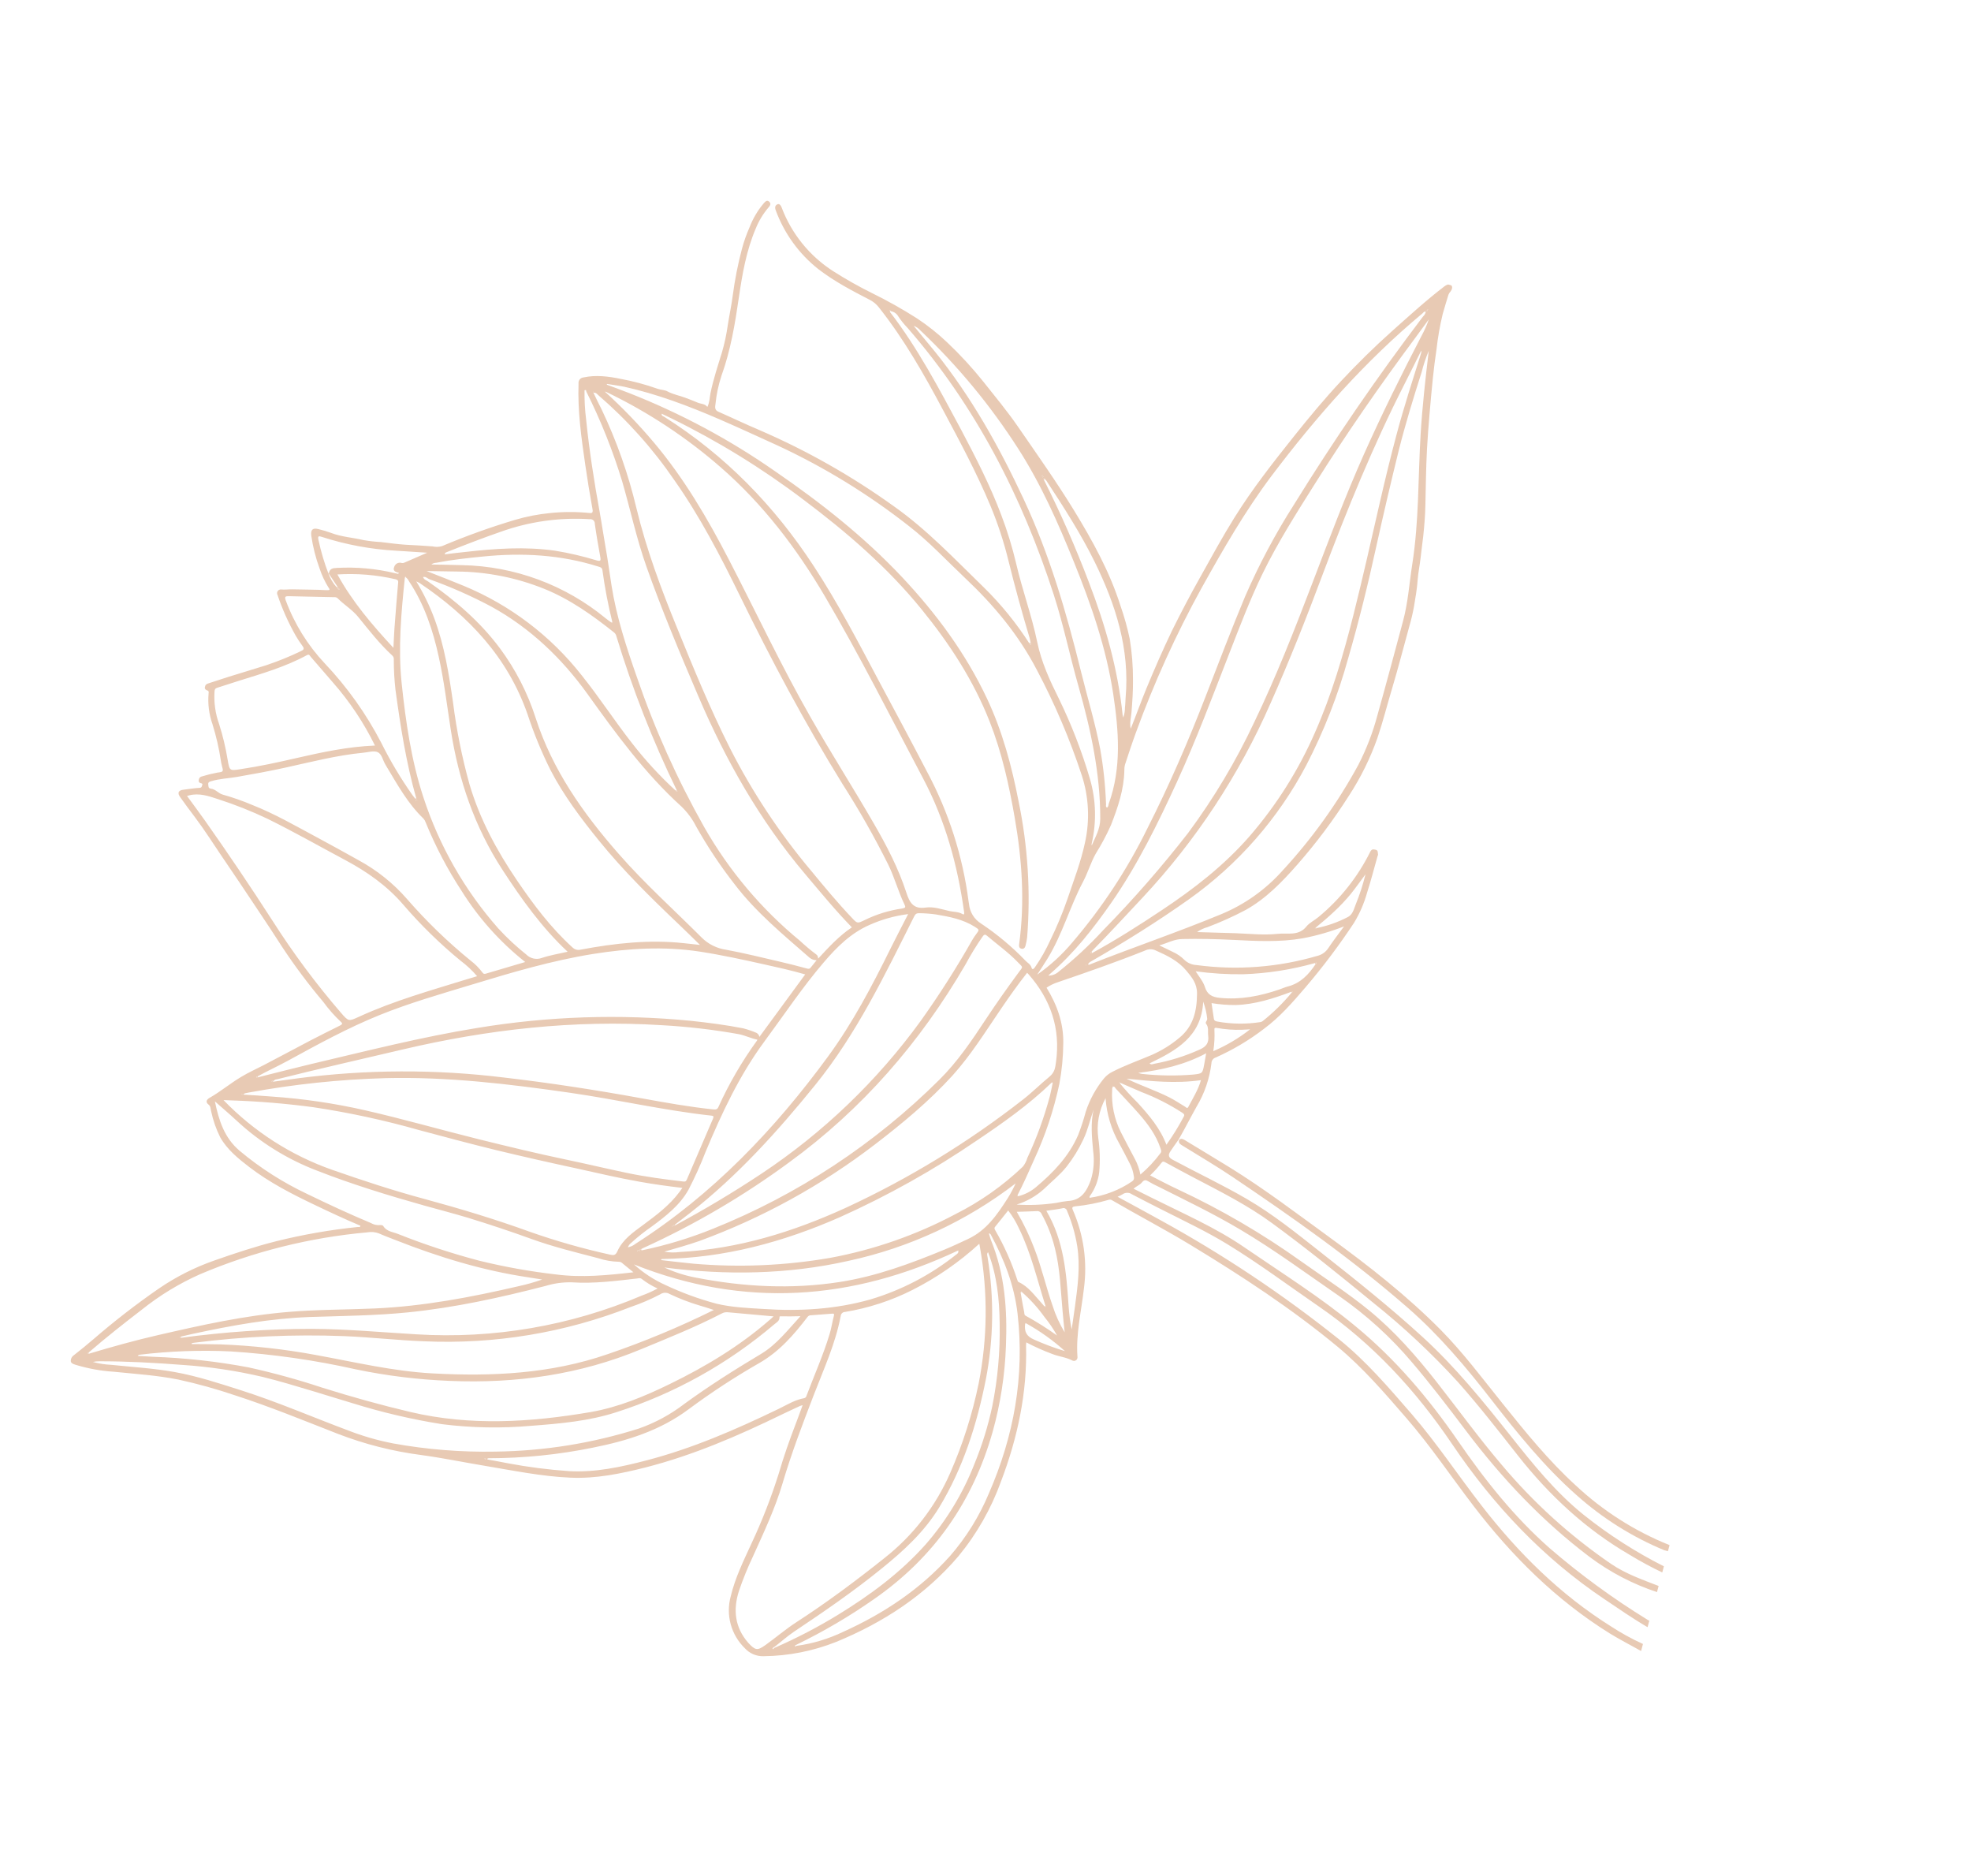 <svg width="807" height="768" viewBox="0 0 807 768" fill="none" xmlns="http://www.w3.org/2000/svg">
<g opacity="0.75" clip-path="url(#clip0_479_9278)">
<path d="M421.451 263.363C416.071 254.983 409.759 247.238 402.637 240.277C390.863 228.856 379.582 216.845 366.072 207.312C348.885 194.942 330.412 184.467 310.973 176.069C305.3 173.68 299.745 171.001 294.107 168.527C292.489 167.826 292.791 166.502 292.948 165.367C293.335 161.463 294.147 157.612 295.369 153.884C299.168 143.399 300.953 132.494 302.555 121.526C303.946 112.041 305.593 102.597 309.369 93.698C310.605 90.581 312.334 87.684 314.49 85.118C315.161 84.361 315.935 83.472 314.947 82.565C313.959 81.658 313.174 82.692 312.538 83.418C310.166 86.261 308.276 89.473 306.941 92.927C305.66 95.813 304.605 98.796 303.788 101.846C302.129 108.111 300.87 114.476 300.02 120.901C299.513 124.992 298.601 129.041 297.978 133.114C297.454 136.865 296.662 140.573 295.607 144.21C293.913 149.735 292.068 155.22 290.907 160.901C290.528 162.766 290.567 164.716 289.615 166.574C288.637 165.229 286.952 165.379 285.645 164.815C284.077 164.127 282.361 163.494 280.735 162.871C278.313 161.927 275.743 161.533 273.333 160.245C272.175 159.574 270.554 159.634 269.227 159.145C264.296 157.396 259.234 156.039 254.089 155.089C249.107 154.062 244 153.402 238.889 154.507C238.588 154.534 238.296 154.622 238.031 154.765C237.765 154.908 237.531 155.103 237.343 155.339C237.155 155.575 237.017 155.846 236.936 156.137C236.856 156.428 236.835 156.732 236.875 157.031C236.481 168.134 238.002 179.082 239.592 190.022C240.492 196.247 241.505 202.452 242.629 208.639C242.844 210.034 242.156 210.104 241.343 209.993C236.004 209.458 230.625 209.465 225.287 210.012C220.387 210.483 215.543 211.425 210.823 212.824C200.688 215.856 190.726 219.439 180.982 223.555C179.714 223.925 178.373 223.962 177.087 223.662C173.426 223.349 169.761 223.197 166.098 222.991C162.701 222.79 159.325 222.26 155.934 221.886C153.539 221.765 151.154 221.497 148.792 221.083C144.419 220.031 139.853 219.798 135.597 218.162C133.904 217.543 132.176 217.023 130.423 216.602C128.065 215.97 127.145 216.807 127.451 219.31C128.127 223.908 129.274 228.425 130.875 232.788C131.765 235.469 132.968 238.036 134.457 240.436C134.909 241.145 135.471 241.644 133.786 241.593C129.111 241.317 124.412 241.382 119.713 241.247C118.2 241.203 116.714 241.46 115.19 241.306C114.907 241.263 114.618 241.301 114.356 241.414C114.093 241.528 113.868 241.713 113.706 241.949C113.544 242.184 113.451 242.461 113.439 242.746C113.426 243.032 113.494 243.315 113.635 243.564C115.589 249.363 118.093 254.961 121.114 260.282C121.956 261.731 122.88 263.131 123.883 264.475C124.745 265.602 124.26 266.061 123.24 266.523C118.615 268.757 113.852 270.693 108.98 272.32C103.75 273.968 98.489 275.528 93.25 277.16C90.698 277.948 88.191 278.868 85.63 279.64C84.802 279.886 84.155 280.154 83.91 281.065C83.666 281.976 84.192 282.411 85.011 282.698C85.548 282.841 85.457 283.432 85.409 283.807C85.023 288.07 85.56 292.365 86.984 296.402C88.521 301.323 89.677 306.355 90.442 311.453C90.534 312.122 90.67 312.783 90.847 313.435C91.53 315.878 91.51 315.953 89.048 316.256C86.93 316.652 84.835 317.167 82.775 317.799C82.437 317.84 82.121 317.989 81.875 318.225C81.628 318.46 81.465 318.769 81.409 319.105C81.188 319.929 81.511 320.47 82.339 320.625C83.167 320.78 82.814 321.301 82.708 321.647C82.602 321.993 82.559 322.45 81.797 322.5C79.573 322.613 77.354 323.008 75.13 323.268C72.907 323.529 72.574 324.67 73.797 326.348C75.815 329.15 77.846 331.955 79.937 334.682C83.726 339.71 87.093 345.066 90.644 350.285C95.701 357.704 100.713 365.155 105.681 372.639C109.095 377.736 112.462 382.861 115.781 388.013C120.871 395.684 126.399 403.056 132.337 410.092C134.498 413.068 136.937 415.831 139.622 418.344C140.423 419 140.022 419.401 139.235 419.792C135.176 421.808 131.131 423.827 127.122 425.91C120.792 429.216 114.517 432.618 108.177 435.908C105.066 437.536 101.823 438.954 98.85 440.766C94.355 443.414 90.355 446.81 85.84 449.385C84.976 449.863 83.735 450.948 85.453 452.224C86.255 452.827 86.204 454.017 86.46 454.955C87.243 458.629 88.487 462.189 90.162 465.551C93.109 470.728 97.643 474.324 102.222 477.852C110.317 484.034 119.377 488.709 128.487 493.049C134.78 496.073 141.105 499.025 147.559 501.744C147.461 502.56 146.88 502.231 146.551 502.263C135.33 503.409 124.205 505.345 113.257 508.056C104.652 510.218 96.224 513.016 87.838 515.958C79.763 518.77 72.096 522.639 65.038 527.466C55.747 533.886 46.811 540.806 38.269 548.195C35.649 550.436 32.989 552.626 30.271 554.733C29.876 554.98 29.55 555.324 29.324 555.731C29.098 556.138 28.979 556.596 28.978 557.062C29.011 558.088 29.972 558.345 30.829 558.642C35.944 560.209 41.225 561.175 46.564 561.52C55.402 562.43 64.297 562.981 73.018 564.729C80.864 566.439 88.607 568.59 96.211 571.171C110.478 575.783 124.336 581.476 138.285 586.926C149.321 591.188 160.83 594.11 172.563 595.629C181.184 596.802 189.726 598.569 198.305 599.999C210.009 601.944 221.64 604.365 233.553 604.882C244.035 605.35 254.049 603.271 264.174 600.728C283.743 595.738 302.139 587.786 320.217 578.973C322.675 577.786 325.173 576.65 327.65 575.494C327.862 575.404 328.1 575.361 328.623 575.206C327.628 577.923 326.75 580.403 325.8 582.85C323.236 589.52 320.873 596.244 318.864 603.142C315.77 612.988 312.015 622.613 307.626 631.953C304.412 638.957 300.989 645.892 299.191 653.449C298.164 657.188 298.16 661.134 299.178 664.875C300.197 668.616 302.202 672.015 304.983 674.717C305.957 675.789 307.154 676.634 308.489 677.196C309.824 677.757 311.266 678.019 312.713 677.966C322.875 677.848 332.928 675.862 342.372 672.109C361.67 664.184 378.798 653.03 392.44 637.009C399.958 627.882 405.85 617.529 409.857 606.403C416.652 588.534 420.611 570.066 420.11 550.817C420.097 550.466 420.15 550.119 420.195 549.502C423.635 551.309 427.186 552.895 430.827 554.251C433.548 555.328 436.497 555.556 439.131 556.957C439.365 557.066 439.624 557.109 439.881 557.082C440.138 557.055 440.382 556.96 440.589 556.806C440.796 556.652 440.958 556.445 441.057 556.207C441.156 555.968 441.189 555.708 441.153 555.452C440.457 545.97 442.746 536.778 443.795 527.469C445.257 516.582 443.706 505.502 439.31 495.435C438.743 494.159 439.128 493.968 440.281 493.809C444.908 493.348 449.482 492.455 453.943 491.143C454.172 491.065 454.416 491.04 454.656 491.072C454.896 491.104 455.125 491.191 455.326 491.326C465.968 497.535 476.895 503.232 487.437 509.615C508.357 522.296 528.814 535.656 547.672 551.289C558.122 559.962 566.938 570.243 575.808 580.471C585.729 591.917 594.161 604.477 603.334 616.471C619.032 636.957 637.061 654.936 659.132 668.662C663.311 671.239 667.671 673.438 671.921 675.847L672.693 672.964C668.123 670.889 663.719 668.466 659.52 665.716C638.76 652.689 621.676 635.726 606.731 616.472C597.043 604.005 588.327 590.808 578.016 578.869C568.734 568.182 559.548 557.388 548.5 548.448C525.384 529.945 500.703 513.486 474.736 499.256C469.126 496.134 463.451 493.102 457.581 489.897C458.274 489.615 458.945 489.281 459.588 488.897C460.155 488.489 460.836 488.27 461.534 488.27C462.233 488.269 462.914 488.489 463.481 488.897C467.696 491.136 471.966 493.27 476.217 495.426C485.002 499.88 493.958 504.099 502.365 509.214C515.323 517.113 527.481 526.203 539.973 534.794C561.93 549.893 579.709 569.157 594.57 591.17C611.456 616.16 631.765 637.76 656.927 654.628C662.778 658.55 668.558 662.587 674.657 666.134L675.43 663.251C675.005 663.538 674.727 663.129 674.456 662.99C660.419 654.352 647.093 644.609 634.604 633.853C619.95 620.951 607.92 605.796 596.919 589.793C584.907 572.369 571.346 556.336 554.959 542.862C540.604 530.99 524.843 521.122 509.531 510.626C497.671 502.472 484.459 496.765 471.639 490.347C469.184 489.127 466.732 487.895 464.099 486.588C465.377 485.512 466.729 485.059 467.597 483.967C468.465 482.875 469.206 482.953 470.347 483.687C471.516 484.393 472.726 485.03 473.969 485.594C485.369 491.324 496.903 496.849 507.888 503.377C521.843 511.651 534.891 521.313 548.228 530.492C559.344 538.202 569.398 547.34 578.131 557.672C585.876 566.756 593.11 576.252 600.308 585.779C614.886 605.107 631.319 622.552 650.726 637.236C659.165 643.573 668.583 648.487 678.609 651.783L679.278 649.287C672.568 646.673 665.747 644.324 659.714 640.233C642.989 628.811 627.904 615.156 614.877 599.648C605.552 588.722 597.129 577.075 588.256 565.762C579.907 555.138 571.079 545.001 560.577 536.422C551.8 529.242 542.238 523.095 533.016 516.53C517.06 505.111 500.083 495.189 482.303 486.891C478.497 485.122 474.788 483.138 470.891 481.158C472.574 479.571 474.129 477.854 475.544 476.024C476.089 475.287 476.5 475.451 477.199 475.839C481.085 477.977 485.014 480.086 488.986 482.167C499.847 487.86 510.836 493.373 520.765 500.648C535.013 511.073 548.735 522.16 562.371 533.372C574.773 543.29 586.375 554.168 597.073 565.904C605.608 575.535 613.523 585.681 621.473 595.797C634.333 612.151 649.306 626.061 667.367 636.532C671.702 639.173 676.172 641.586 680.76 643.759L681.428 641.263C669.743 635.377 658.699 628.298 648.472 620.139C636.801 610.779 627.528 599.158 618.309 587.539C607.19 573.524 595.94 559.648 582.699 547.513C569.458 535.378 555.124 523.926 540.849 512.704C531.016 504.973 521.317 497.09 510.448 490.78C500.578 485.033 490.245 480.164 480.188 474.767C478.39 473.79 478.139 472.88 479.273 471.191C480.408 469.502 481.451 468.056 482.565 466.495C485.08 462.1 487.385 457.541 489.87 453.11C493.167 447.635 495.262 441.521 496.013 435.174C496.026 434.66 496.2 434.164 496.512 433.755C496.823 433.346 497.256 433.045 497.747 432.896C504.776 429.776 511.409 425.833 517.508 421.15C524.029 416.33 529.278 410.272 534.492 404.192C541.667 395.784 548.32 386.944 554.412 377.721C556.722 373.91 558.503 369.801 559.704 365.509C561.304 360.587 562.566 355.575 563.979 350.603C564.059 350.304 564.269 349.972 564.216 349.717C564.04 349.028 564.344 348.093 563.223 347.833C562.103 347.572 561.562 347.642 561.005 348.723C555.901 358.997 548.691 368.08 539.843 375.383C538.247 376.747 536.166 377.675 534.898 379.261C531.681 383.281 527.202 381.827 523.233 382.262C517.421 382.885 511.581 382.216 505.752 382.005C500.662 381.832 495.559 381.708 490.118 381.548C491.384 380.632 492.807 379.957 494.317 379.556C499.692 377.537 504.934 375.18 510.012 372.499C518.301 367.872 524.775 361.18 530.98 354.148C538.808 345.247 545.931 335.752 552.287 325.748C557.129 318.335 561.061 310.366 563.997 302.013C566.236 295.403 567.923 288.659 569.922 281.998C572.439 273.603 574.625 265.093 576.958 256.636C577.761 253.902 578.42 251.127 578.932 248.323C579.525 244.71 580.188 241.089 580.438 237.411C580.66 234.287 581.351 231.208 581.676 228.098C581.958 225.298 582.393 222.525 582.7 219.732C583.17 215.283 583.549 210.823 583.615 206.333C583.778 198.886 583.863 191.432 584.251 183.992C584.527 179.134 584.881 174.271 585.311 169.402C585.745 164.488 586.157 159.556 586.682 154.654C587.098 150.753 587.565 146.865 588.156 143.01C588.699 138.146 589.546 133.32 590.69 128.561C591.396 125.928 592.267 123.325 593.026 120.693C593.22 120.181 593.518 119.714 593.901 119.323C594.523 118.499 594.9 117.343 594.096 116.699C593.292 116.056 592.223 116.599 591.436 117.191C583.925 122.909 576.985 129.29 569.979 135.518C562.664 142.052 555.685 148.93 548.989 156.098C542.293 163.265 536.154 170.65 530.097 178.229C521.456 189.063 512.864 199.963 505.501 211.767C500.489 219.787 496 228.055 491.402 236.28C487.357 243.489 483.501 250.789 479.838 258.221C476.093 266.006 472.644 273.937 469.338 281.932C467.126 287.292 465.191 292.766 462.964 298.282C462.426 295.945 463.099 293.784 463.263 291.674C463.625 287.277 463.922 282.876 463.887 278.465C463.913 272.775 463.462 267.093 462.539 261.478C461.571 256.874 460.302 252.338 458.74 247.9C454.33 233.957 447.297 221.318 439.751 208.943C432.528 197.163 424.528 185.884 416.718 174.548C412.334 168.197 407.397 162.259 402.597 156.211C398.066 150.553 393.15 145.213 387.885 140.231C384.012 136.54 379.816 133.204 375.347 130.263C369.468 126.519 363.385 123.103 357.128 120.031C351.616 117.303 346.256 114.277 341.071 110.967C331.453 104.78 324.08 95.661 320.044 84.961C319.789 84.264 319.228 83.311 318.431 83.592C317.396 83.957 317.146 84.893 317.6 86.045C321.084 95.555 327.137 103.914 335.086 110.192C341.608 115.204 348.859 118.993 356.121 122.744C357.549 123.472 358.801 124.502 359.793 125.761C370.16 138.839 378.37 153.278 386.18 167.957C393.038 180.803 399.927 193.631 405.549 207.096C408.599 214.438 411.075 222.007 412.953 229.732C415.551 240.238 418.418 250.704 421.555 261.13C421.73 261.725 421.819 262.338 421.954 262.936C422.115 263.233 422.396 263.63 422.032 263.84C421.668 264.05 421.525 263.637 421.451 263.363ZM316.647 675.114C316.694 674.939 316.101 675.155 316.356 674.755L316.647 675.114C316.169 674.852 316.352 674.62 316.681 674.387L317.391 673.935C319.932 671.941 322.353 669.794 325.051 667.962C337.353 659.742 349.563 651.363 361.053 642.028C370.051 634.755 378.442 627.052 384.52 617.097C394.352 600.871 399.973 583.089 403.646 564.637C406.829 548.143 407.067 531.216 404.349 514.639C404.244 513.982 403.922 513.187 404.55 512.592C408.193 522.009 409.188 531.826 409.302 541.782C409.527 553.153 408.51 564.515 406.269 575.666C404.559 583.691 402.131 591.547 399.017 599.138C394.327 611.18 387.595 622.322 379.116 632.074C368.695 643.809 356.211 653.01 342.885 661.157C334.759 666.113 326.309 670.516 317.591 674.337L316.9 674.62L316.647 675.114ZM275.18 501.697C275.481 501.871 275.595 501.594 275.754 501.45L276.292 501.34C278.362 499.754 280.429 498.181 282.477 496.576C301.904 481.383 318.316 463.215 333.761 444.16C350.698 423.283 362.297 399.064 374.28 375.161C374.77 374.182 375.237 373.786 376.324 373.823C378.619 373.839 380.912 374.007 383.185 374.324C388.701 375.253 394.203 376.286 399.057 379.339C401.048 380.595 401.032 380.604 399.663 382.417C399.071 383.212 398.523 384.039 398.023 384.894C391.561 396.297 384.508 407.355 376.893 418.023C359.082 442.522 337.047 463.65 311.821 480.416C300.335 488.039 288.54 495.098 276.438 501.593C276.151 501.716 275.817 502.015 275.752 501.409C275.715 501.546 275.815 501.774 275.741 501.848C275.668 501.921 275.324 501.856 275.18 501.697C275.246 501.849 275.636 501.94 275.244 502.156L275.18 501.697ZM170.318 327.8L170.643 327.486L170.808 327.717L170.321 327.787L170.046 326.965C169.669 326.476 169.26 326.005 168.899 325.507C164.076 318.67 159.784 311.474 156.06 303.982C149.921 292.168 142.163 281.269 133.009 271.602C125.987 264.152 120.54 255.364 116.992 245.761C116.408 244.147 116.978 244.019 118.253 244.053C124.437 244.185 130.641 244.295 136.872 244.454C137.315 244.411 137.758 244.53 138.12 244.788C140.837 247.576 144.276 249.568 146.723 252.617C151.147 258.07 155.454 263.611 160.661 268.391C160.878 268.601 161.042 268.858 161.143 269.143C161.243 269.427 161.275 269.731 161.238 270.03C161.23 274.172 161.461 278.312 161.929 282.428C163.966 297.339 166.296 312.209 170.414 326.742C170.486 327.123 171.34 327.579 170.304 327.85L170.318 327.8ZM262.031 512.031C261.694 511.941 261.222 512.604 260.99 511.873C261.141 512.007 261.157 512.145 260.98 512.258C260.803 512.371 260.868 512.228 260.818 512.215L261.033 511.911C261.298 511.822 261.553 511.716 261.806 511.623L262.468 511.346C262.734 511.203 263.003 511.048 263.294 510.912C284.386 501.313 304.427 489.554 323.096 475.826C353.004 454.064 376.767 426.684 395.34 394.756C397.418 390.882 399.714 387.13 402.218 383.517C402.714 382.861 403.099 382.174 404.087 383.028C408.277 386.612 412.815 389.794 416.64 393.788C418.999 396.266 419.01 395.427 416.967 398.21C412.354 404.491 407.841 410.853 403.557 417.356C397.832 426.041 391.998 434.684 384.557 442.04C358.091 468.341 326.612 489.059 291.988 502.964C282.568 506.788 272.82 509.75 262.865 511.814L262.031 512.031ZM584.39 126.766C584.755 127.198 584.246 127.302 584.079 127.525C584.079 127.525 583.842 127.462 583.856 127.359C583.849 127.285 583.859 127.21 583.884 127.141C583.909 127.071 583.949 127.008 584.002 126.955C584.054 126.903 584.117 126.863 584.187 126.838C584.256 126.813 584.331 126.803 584.405 126.81L584.738 126.565C584.738 126.565 584.782 126.697 584.694 126.727C584.606 126.757 584.456 126.917 584.39 126.766ZM138.531 240.858C138.003 241.132 137.944 240.701 137.818 240.373C136.269 238.657 135.097 236.634 134.38 234.436L138.188 240.191C138.328 240.416 138.604 240.584 138.492 240.902C138.705 240.959 138.987 240.954 139.01 241.268C138.918 241.309 138.817 241.324 138.717 241.31C138.43 241.233 138.203 241.132 138.468 240.842L138.531 240.858ZM417.931 529.046L418.052 528.596L418.398 528.903C421.852 531.928 424.945 535.343 427.616 539.078C429.568 541.458 431.302 544.009 432.797 546.699C428.676 543.743 424.38 541.038 419.933 538.598C419.324 538.274 419.413 537.642 419.332 537.099C418.757 534.403 418.363 531.73 417.869 529.029L417.931 529.046ZM538.781 379.646C541.35 377.499 543.937 375.383 546.351 373.06C548.754 370.82 551.009 368.426 553.1 365.893C555.118 363.357 556.986 360.728 559.08 357.905C558.052 362.099 556.718 366.212 555.087 370.211C554.347 372.073 553.887 374.29 551.961 375.339C547.902 377.464 543.562 379.004 539.071 379.911C538.848 380.146 538.608 380.242 538.343 379.983L538.781 379.646ZM458.563 443.451L458.163 443.197C458.163 443.197 458.306 443.061 458.344 443.071C458.381 443.081 458.818 443.198 458.515 443.478C458.816 443.158 459.056 443.409 459.329 443.536C462.018 444.685 464.684 445.867 467.369 447.028C473.23 449.263 478.838 452.111 484.1 455.524C484.735 455.948 485.121 456.306 484.663 457.119C482.566 461.103 480.198 464.938 477.574 468.596C475.003 461.821 470.475 456.554 465.773 451.389C463.212 448.866 460.784 446.211 458.501 443.434L458.563 443.451ZM528.915 406.283C525.352 410.575 521.362 414.494 517.006 417.979C516.715 418.21 516.366 418.357 515.996 418.404C510.108 419.311 504.109 419.223 498.249 418.143C497.613 417.973 497.114 417.839 497.005 417.047C496.721 414.912 496.336 412.855 496.05 410.625C499.327 411.169 502.644 411.432 505.966 411.41C513.953 411.155 521.396 408.736 528.83 405.952C528.98 405.992 529.254 405.919 529.265 405.975C529.277 406.032 529.057 406.254 528.853 406.266L528.915 406.283ZM428.106 534.554L428.168 534.972L427.706 534.848C427.297 534.378 426.92 533.889 426.492 533.44C423.558 530.313 421.14 526.655 417.013 524.787C416.738 524.713 416.609 524.197 416.499 523.86C414.219 516.826 411.206 510.051 407.509 503.647C407.25 503.163 406.94 502.773 407.452 502.161C409.257 499.969 410.974 497.754 412.782 495.496C414.518 497.744 415.987 500.184 417.161 502.769C422.146 512.866 424.663 523.84 428.044 534.538L428.106 534.554ZM538.667 394.65C535.828 398.905 532.47 402.5 527.245 403.829C526.052 404.138 524.918 404.677 523.743 405.071C515.881 407.753 507.891 409.317 499.487 408.483C496.267 408.169 494.291 407.158 493.313 403.966C492.58 401.71 490.985 399.878 489.547 397.607C495.999 398.489 502.508 398.892 509.021 398.812C518.979 398.466 528.859 396.923 538.448 394.217C538.634 394.173 538.859 393.832 539.007 394.179C539.155 394.527 538.878 394.56 538.605 394.633L538.667 394.65ZM427.397 196.296C427.274 196.103 427.146 195.882 427.455 195.777C427.764 195.673 427.781 195.958 427.85 196.151C428.07 196.367 428.276 196.597 428.469 196.838C435.53 207.625 442.525 218.461 448.213 230.031C456.798 247.513 462.628 265.689 460.868 285.589C460.758 286.897 460.785 288.242 460.601 289.53C460.612 290.964 460.379 292.39 459.912 293.746C459.804 293.388 459.714 293.024 459.642 292.657C457.701 273.892 452.591 255.923 445.835 238.356C440.405 224.014 434.23 209.966 427.337 196.267L427.397 196.296ZM250.748 254.568L250.627 255.017L250.218 254.747C249.466 254.211 248.694 253.697 247.983 253.105C231.395 239.431 210.674 231.763 189.181 231.343C185.043 231.211 180.907 231.172 176.583 231.084C177.172 230.63 177.892 230.378 178.636 230.363C184.902 229.14 191.182 228.468 197.586 227.83C213.676 226.189 229.567 227.036 245.089 231.958C245.863 232.165 246.487 232.332 246.653 233.407C247.621 240.518 248.968 247.572 250.689 254.539L250.748 254.568ZM325.954 673.327C337.101 667.931 347.797 661.65 357.94 654.544C382.399 637.542 398.355 614.637 406.435 586.078C409.625 574.632 411.448 562.85 411.868 550.976C412.477 536.172 411.419 521.602 405.748 507.67C405.406 506.802 405.186 505.874 404.874 504.894C405.065 504.898 405.25 504.961 405.404 505.074C405.558 505.187 405.673 505.345 405.734 505.526C411.218 515.663 415.296 526.253 416.631 537.793C419.566 563.432 415.108 587.906 404.856 611.39C400.975 620.677 395.634 629.285 389.036 636.886C376.757 650.61 361.779 660.535 345.12 668.043C339.117 670.912 332.705 672.831 326.113 673.731C326.067 673.787 326.009 673.833 325.943 673.864C325.877 673.895 325.805 673.911 325.732 673.91C325.659 673.91 325.587 673.894 325.521 673.862C325.456 673.83 325.398 673.784 325.352 673.728L325.954 673.327ZM74.094 547.134C75.718 546.766 77.338 546.358 78.971 546.006C94.831 542.578 110.791 539.672 127.06 539.108C140.406 538.672 153.8 538.555 167.108 537.212C186.149 535.292 204.841 531.178 223.277 526.42C226.822 525.326 230.522 524.822 234.231 524.927C243.156 525.513 252.042 524.35 260.884 523.348C261.522 523.265 262.15 523.018 262.793 523.565C264.784 525.106 266.949 526.409 269.243 527.447C267.126 528.592 264.926 529.577 262.662 530.392C233.576 542.744 202.016 548.158 170.476 546.207C156.149 545.364 141.861 544.024 127.483 543.97C109.709 544.004 91.957 545.217 74.343 547.602C74.029 547.678 73.74 547.708 73.532 547.385L74.094 547.134ZM277.163 323.417L277.37 323.994C277.305 324.02 277.236 324.033 277.167 324.032C277.097 324.031 277.028 324.016 276.965 323.987C276.901 323.959 276.844 323.918 276.796 323.867C276.749 323.816 276.712 323.756 276.689 323.691C270.134 317.672 264.102 311.107 258.659 304.066C251.602 295.059 245.38 285.433 238.209 276.502C225.509 260.297 208.836 247.651 189.807 239.79C184.91 237.796 179.995 235.824 174.636 233.759C179.032 233.827 182.986 233.896 186.931 233.95C199.207 234.032 211.357 236.426 222.747 241.006C233.394 245.303 242.579 251.857 251.486 258.952C251.958 259.364 252.279 259.92 252.399 260.535C258.96 282.111 267.203 303.14 277.053 323.427L277.163 323.417ZM364.417 127.575L364.062 127.052C364.126 127.021 364.196 127.004 364.267 127.004C364.339 127.004 364.409 127.02 364.473 127.051C364.537 127.083 364.593 127.128 364.636 127.185C364.68 127.241 364.71 127.307 364.724 127.377C365.777 127.542 366.731 128.093 367.4 128.923C368.635 130.854 370.061 132.657 371.656 134.304C399.527 166.37 418.478 203.324 431.466 243.508C435.449 255.851 438.043 268.585 441.592 280.999C446.613 298.703 450.496 316.557 450.488 335.108C450.476 339.345 448.482 342.596 447.013 346.081C446.922 345.83 446.911 345.556 446.982 345.297C449.012 336.544 448.759 327.416 446.246 318.789C442.948 307.566 438.717 296.639 433.598 286.12C429.87 278.62 426.397 271.162 424.67 262.781C422.427 251.934 418.535 241.447 416.035 230.612C414.451 223.902 412.425 217.304 409.97 210.862C405.414 198.713 399.481 187.211 393.44 175.761C384.551 159.214 375.827 142.551 364.294 127.583L364.417 127.575ZM165.765 236.412C165.802 236.274 165.766 236.011 165.876 236C165.986 235.989 166.113 236.063 166.097 236.273C166.691 236.722 167.167 237.309 167.485 237.983C173.775 247.453 177.277 257.996 179.675 269.018C181.835 278.826 183.015 288.8 184.559 298.711C187.742 319.28 194.328 338.581 205.761 356.117C213.582 368.111 221.852 379.73 232.411 389.595C228.818 390.425 225.185 391.003 221.743 392.168C220.664 392.55 219.497 392.615 218.382 392.357C217.266 392.098 216.248 391.526 215.446 390.708C211.369 387.461 207.551 383.902 204.026 380.064C190.247 364.443 179.808 346.169 173.35 326.365C168.387 311.244 166.122 295.483 164.451 279.706C162.943 265.217 164.279 250.794 165.765 236.412ZM416.592 489.267C419.04 484.573 421.22 479.633 423.383 474.755C427.991 464.817 431.467 454.392 433.744 443.676C434.765 438.179 435.302 432.602 435.346 427.011C435.48 418.727 432.778 411.288 428.495 404.308C429.839 403.408 431.296 402.687 432.828 402.165C444.929 398.038 457.009 393.837 468.877 389.085C469.557 388.75 470.305 388.576 471.064 388.577C471.822 388.578 472.57 388.755 473.249 389.093C477.946 391.181 482.419 393.356 485.749 397.352C488.045 400.067 490.126 402.684 490.109 406.639C490.075 413.706 488.664 420.069 482.922 424.777C479.491 427.664 475.664 430.045 471.558 431.845C466.242 434.112 460.769 436.017 455.619 438.663C454.212 439.325 452.967 440.288 451.974 441.485C448.674 445.53 446.152 450.151 444.536 455.115C443.674 458.356 442.632 461.547 441.414 464.672C437.606 473.389 431.262 479.996 424.131 485.991C422.03 487.755 419.551 489.013 416.886 489.667L416.43 489.719L416.592 489.267ZM36.3 553.647C43.399 547.523 50.675 541.782 58.067 536.111C65.363 530.267 73.382 525.389 81.926 521.597C103.711 512.356 126.805 506.575 150.375 504.465C151.965 504.177 153.603 504.32 155.119 504.88C157.386 505.902 159.729 506.744 162.039 507.657C179.559 514.559 197.506 520.063 216.141 522.849C218.098 523.133 219.992 523.453 221.993 523.775C218.81 524.887 215.563 525.803 212.268 526.52C192.884 531.023 173.365 534.729 153.395 535.624C141.712 536.146 129.995 536.043 118.323 537.021C100.165 538.496 82.441 542.442 64.749 546.516C55.257 548.694 45.877 551.304 36.553 554.102C36.36 554.225 36.145 554.328 36.021 554.04C35.898 553.753 36.151 553.754 36.238 553.63L36.3 553.647ZM446.927 389.584C447.163 389.3 447.391 389 447.646 388.747C454.542 381.78 461.139 374.532 467.85 367.408C489.696 344.036 507.411 317.121 520.237 287.813C527.976 270.411 534.987 252.733 541.636 234.906C551.554 208.524 562.204 182.458 575 157.316C577.343 152.713 579.628 148.082 581.934 143.47C581.99 143.908 581.943 144.354 581.799 144.771C578.369 155.623 574.865 166.455 571.919 177.45C569.344 187.06 567.006 196.733 564.781 206.437C561.317 221.56 557.928 236.703 554.16 251.664C550 268.139 545.231 284.438 538.328 300.017C531.603 315.366 522.608 329.617 511.645 342.292C501.252 354.221 488.826 363.853 475.711 372.565C466.383 378.773 456.942 384.804 447.092 390.164C446.929 390.374 446.658 390.435 446.559 390.208C446.532 390.143 446.52 390.073 446.525 390.003C446.53 389.933 446.551 389.865 446.587 389.804C446.622 389.743 446.672 389.692 446.731 389.654C446.79 389.616 446.857 389.592 446.927 389.584ZM105.424 440.641C109.449 438.402 113.645 436.517 117.688 434.31C130.084 427.533 142.491 420.718 155.596 415.441C167.861 410.501 180.637 406.849 193.244 403.031C209.613 398.053 225.944 393.213 242.87 390.498C257.401 388.186 271.907 387.311 286.519 389.54C295.434 390.913 304.24 392.844 313.026 394.797C318.543 396.021 324.073 397.249 329.684 398.873L310.926 424.451C310.87 424.093 310.728 423.754 310.513 423.464C310.297 423.173 310.014 422.939 309.688 422.782C307.919 422.025 306.095 421.406 304.231 420.932C297.137 419.552 290 418.63 282.82 417.87C253.72 415.026 224.372 416.004 195.525 420.776C172.499 424.492 149.896 430.273 127.213 435.605C120.07 437.302 112.877 439.187 105.71 440.972C105.473 441.257 105.154 441.251 105.011 440.986C104.868 440.72 105.191 440.713 105.424 440.641ZM248.448 157.47L248.532 157.158C250.498 157.457 252.386 157.749 254.411 158.078C254.711 158.158 255.01 158.238 255.327 158.256C268.957 161.253 281.937 166.176 294.703 171.696C302.68 175.171 310.589 178.802 318.501 182.42C337.615 191.306 355.638 202.37 372.213 215.392C380.455 221.774 387.559 229.456 395.127 236.606C406.875 247.673 417.075 259.876 424.573 274.325C431.884 288.119 438.017 302.506 442.905 317.332C445.807 326.227 446.27 335.737 444.247 344.872C442.552 352.845 439.613 360.418 437.018 368.109C435.042 373.804 432.724 379.374 430.074 384.788C428.31 388.683 426.196 392.41 423.759 395.923C423.301 396.536 422.719 397.21 422.364 396.138C421.937 394.686 420.77 394.199 419.914 393.301C414.415 387.575 408.307 382.467 401.698 378.067C400.309 377.205 399.139 376.032 398.279 374.641C397.419 373.251 396.894 371.679 396.743 370.051C396.693 369.69 396.605 369.319 396.567 368.961C394.172 350.429 388.428 332.488 379.616 316.011C373.052 303.364 366.296 290.839 359.572 278.243C351.224 262.523 343.015 246.734 333.225 231.804C317.105 207.1 296.96 186.386 271.924 170.595C271.533 170.357 270.788 170.291 270.92 169.35C272.223 169.98 273.457 170.565 274.701 171.165C293.852 180.526 312.05 191.723 329.038 204.599C346.719 217.884 363.411 232.268 377.418 249.531C388.785 263.519 398.535 278.45 405.175 295.304C410.206 308.076 413.154 321.386 415.485 334.851C418.471 352.011 419.642 369.258 417.265 386.612C417.147 387.504 417.362 388.15 418.217 388.352C419.073 388.555 419.632 388.063 419.86 387.214C420.159 386.073 420.389 384.915 420.548 383.747C422.018 365.122 420.842 346.384 417.056 328.089C414.243 313.625 410.452 299.42 404.146 286.013C395.389 267.428 383.33 251.129 369.33 236.235C353.793 219.739 336.092 205.78 317.449 192.986C298.808 179.964 278.694 169.187 257.526 160.879C254.45 159.68 251.425 158.589 248.448 157.47ZM400.975 509.16L401.265 510.776C404.504 529.137 404.318 547.94 400.717 566.234C398.129 578.859 394.214 591.175 389.039 602.978C383.084 616.624 373.841 628.582 362.136 637.784C350.453 647.093 338.528 656.004 325.958 664.126C321.586 666.967 317.588 670.404 313.366 673.432C310.067 675.759 309.262 675.569 306.469 672.614L306.346 672.474C300.873 666.192 300.094 659.014 302.514 651.383C304.148 646.548 306.064 641.814 308.253 637.204C312.703 627.334 317.359 617.546 320.43 607.133C324.042 594.899 328.58 583.006 333.155 571.124C337.246 560.449 342.097 550.031 344.212 538.693C344.252 538.247 344.456 537.831 344.784 537.526C345.113 537.221 345.544 537.049 345.992 537.043C355.573 535.47 364.858 532.446 373.528 528.076C383.487 523.05 392.71 516.682 400.938 509.15L400.975 509.16ZM242.977 160.766C244.041 160.636 244.438 161.304 244.917 161.714C256.792 171.933 267.284 183.656 276.128 196.588C286.572 211.425 294.951 227.528 302.908 243.812C315.79 270.163 329.553 296.029 344.988 320.991C351.8 331.636 358.042 342.636 363.686 353.944C366.28 359.24 367.745 364.903 370.293 370.174C370.85 371.34 370.794 371.646 369.43 371.896C364.07 372.653 358.864 374.256 354.006 376.644C351.089 378.043 351.044 378.111 348.88 375.806C343.056 369.684 337.656 363.181 332.266 356.64C319.229 341.172 308.018 324.255 298.852 306.221C290.785 290.202 283.987 273.64 277.242 257.079C270.694 241.079 264.666 224.937 260.593 208.089C257.279 194.111 252.49 180.524 246.307 167.557C245.129 165.315 244.082 163.082 242.977 160.766ZM247.614 160.283C248.026 160.393 248.45 160.507 248.828 160.742C265.636 168.862 281.275 179.207 295.322 191.498C312.489 206.505 326.125 224.404 337.641 243.929C352.02 268.341 364.722 293.668 377.972 318.7C387.048 335.846 392.104 354.269 394.756 373.425C394.843 374.05 394.755 374.575 394.098 374.185C392.413 373.185 390.514 373.331 388.722 372.932C385.518 372.207 382.219 371.042 378.989 371.514C373.921 372.256 372.381 369.369 371.115 365.458C367.831 355.349 362.948 346.015 357.612 336.827C349.231 322.329 340.21 308.221 331.912 293.665C319.841 272.52 309.512 250.464 298.323 228.873C289.565 211.986 279.98 195.641 267.652 181.048C261.447 173.684 254.752 166.746 247.614 160.283ZM170.428 237.982C171.255 238.391 171.547 238.496 171.798 238.657C191.858 252.151 207.816 268.974 215.97 292.306C218.553 300.166 221.704 307.828 225.397 315.231C230.85 325.734 237.932 335.096 245.341 344.237C255.144 356.321 266.178 367.209 277.438 377.904C280.467 380.776 283.435 383.725 286.609 386.809C284.125 386.545 281.969 386.302 279.811 386.071C265.66 384.567 251.706 386.125 237.835 388.721C237.222 388.893 236.575 388.896 235.96 388.731C235.345 388.567 234.786 388.24 234.341 387.785C225.491 379.729 218.386 370.254 211.697 360.423C203.399 348.208 196.451 335.351 192.24 321.114C189.18 310.118 186.925 298.914 185.492 287.591C183.806 275.863 181.937 264.167 177.766 252.977C175.799 247.758 173.342 242.737 170.428 237.982ZM334.358 393.062L331.851 396.176C331.429 396.705 330.935 396.6 330.345 396.455C326.739 395.488 323.132 394.522 319.485 393.705C312.092 391.992 304.733 390.154 297.278 388.772C293.5 388.238 289.997 386.492 287.295 383.796C275.895 372.381 263.822 361.575 253.229 349.441C238.724 332.887 226.21 315.195 219.34 293.958C216.058 283.699 211.11 274.049 204.695 265.396C196.552 254.452 186.371 245.772 175.26 238.019C174.56 237.538 173.583 237.289 173.215 236.214C174.377 235.924 175.02 236.818 175.824 237.114C184.54 240.23 193.018 243.977 201.19 248.325C217.145 257.121 229.982 269.416 240.53 284.066C252.212 300.372 264.052 316.586 279.009 330.158C281.466 332.527 283.506 335.294 285.042 338.342C289.704 346.631 294.985 354.557 300.84 362.051C309.592 373.518 320.733 382.657 331.485 392.052C332.298 392.709 333.313 393.066 334.358 393.062ZM279.394 486.267L278.117 488.038C274.078 493.43 268.77 497.411 263.417 501.367C259.266 504.429 254.92 507.371 252.746 512.286C252 513.972 251.108 513.907 249.725 513.576C238.606 511.126 227.646 508.001 216.906 504.221C202.801 499.104 188.457 494.779 174.006 490.853C161.139 487.405 148.516 483.247 135.944 478.848C119.121 472.92 103.909 463.156 91.512 450.33C92.32 450.359 93.288 450.391 94.24 450.432C105.657 450.79 117.049 451.731 128.37 453.25C142.946 455.442 157.368 458.561 171.548 462.586C181.881 465.355 192.227 468.127 202.621 470.671C213.736 473.369 224.898 475.891 236.078 478.298C244.705 480.195 253.283 482.226 261.983 483.755C267.61 484.768 273.326 485.55 279.394 486.267ZM239.384 159.749L239.893 159.645C239.942 159.892 240.011 160.134 240.1 160.369C246 172.16 250.897 184.425 254.74 197.037C258.118 208.643 260.619 220.522 264.677 231.936C271.05 249.936 278.442 267.526 285.954 285.069C297.147 311.235 311.063 335.777 329.504 357.613C335.769 365.03 341.914 372.548 348.785 379.606C343.535 383.122 339.369 387.69 334.986 392.415C334.913 391.539 334.709 391.003 334.123 390.645C331.843 388.928 329.656 387.092 327.571 385.144C311.734 372.131 298.42 356.322 288.289 338.503C277.256 318.932 268.038 298.391 260.751 277.139C256.46 264.9 252.417 252.581 250.384 239.703C249.576 234.631 248.922 229.533 248.017 224.476C247.111 219.418 246.429 214.526 245.525 209.562C243.253 197.076 241.292 184.525 239.997 171.885C239.488 167.855 239.262 163.794 239.321 159.733L239.384 159.749ZM424.667 398.975C426.06 396.821 427.491 394.676 428.841 392.483C434.966 382.554 438.006 371.209 443.444 360.949C445.418 357.224 446.601 353.06 448.665 349.4C450.996 345.679 453.064 341.799 454.853 337.789C457.695 330.525 460.213 323.174 460.353 315.266C460.325 314.522 460.407 313.777 460.597 313.057C462.063 308.635 463.491 304.202 465.103 299.832C472.502 279.489 481.468 259.749 491.918 240.792C500.728 224.988 509.72 209.299 520.629 194.793C538.987 170.512 558.966 147.816 582.402 128.293C582.78 127.98 583.026 127.31 583.769 127.683C583.596 128.405 583.207 129.057 582.653 129.551C563.822 154.37 546.216 180.025 529.834 206.516C522.188 218.491 515.499 231.052 509.831 244.08C504.172 257.612 498.958 271.33 493.663 284.999C486.556 303.387 478.734 321.448 469.822 339.031C461.607 355.803 451.306 371.469 439.164 385.658C434.94 390.718 430.066 395.196 424.667 398.975ZM195.351 399.609C194 400.009 192.945 400.302 191.877 400.644C176.704 405.354 161.392 409.584 146.869 416.26C142.785 418.122 142.719 418.171 139.672 414.666C129.436 402.801 120.068 390.215 111.641 377.005C102.741 363.197 93.567 349.592 84.121 336.191C81.666 332.724 79.128 329.315 76.573 325.822C76.963 325.712 77.197 325.641 77.439 325.585C81.575 324.527 85.395 325.845 89.229 327.113C96.149 329.341 102.915 332.025 109.481 335.148C120.273 340.447 130.716 346.402 141.321 352.052C150.226 356.806 158.416 362.532 165.053 370.263C172.21 378.591 180.076 386.283 188.56 393.255C191.057 395.109 193.336 397.241 195.351 399.609ZM445.452 394.74C445.778 394.185 446.265 393.741 446.849 393.469C460.558 385.586 473.937 377.239 486.866 368.076C506.929 353.82 523.359 335.047 534.83 313.272C542.072 299.292 547.83 284.593 552.012 269.414C556.397 254.297 560.159 239.013 563.52 223.621C566.417 210.513 569.476 197.435 572.696 184.387C575.416 173.585 578.685 162.931 582.076 152.323C582.819 149.346 583.792 146.432 584.987 143.606C583.608 155.141 582.35 166.428 581.655 177.758C580.589 195.464 581.01 213.26 578.248 230.858C577.029 238.651 576.526 246.569 574.464 254.216C571.003 267.132 567.538 280.062 563.924 292.951C562.058 299.92 559.456 306.671 556.161 313.088C547.632 328.779 537.182 343.345 525.053 356.452C518.159 364.18 509.609 370.252 500.041 374.215C482.393 381.524 464.338 387.655 446.568 394.665C446.3 394.767 445.928 395.108 445.476 394.747L445.452 394.74ZM429.246 399.36C429.45 399.147 429.645 398.918 429.871 398.725C439.755 390.191 447.727 380.007 455.124 369.376C465.81 353.954 474.034 337.19 481.835 320.206C489.76 302.961 496.409 285.187 503.297 267.517C507.554 256.619 511.73 245.579 516.843 235.031C523.083 222.176 530.761 210.149 538.357 198.072C551.29 177.461 565.12 157.598 579.61 138.112C581.428 135.67 583.216 133.193 585.012 130.731C584.217 133.048 583.226 135.293 582.051 137.442C573.752 153.437 565.768 169.556 558.443 185.958C550.741 203.223 544.128 220.913 537.378 238.567C530.034 257.787 522.548 276.942 513.604 295.492C506.084 311.54 496.978 326.796 486.421 341.031C475.611 354.924 464.018 368.19 451.698 380.764C446.065 386.89 439.967 392.572 433.46 397.76C432.311 398.796 430.818 399.369 429.271 399.366L429.246 399.36ZM99.683 448.092C100.065 447.713 100.127 447.582 100.224 447.568C100.766 447.446 101.307 447.323 101.853 447.229C120.308 443.837 138.996 441.868 157.752 441.34C183.177 440.702 208.318 443.72 233.42 447.33C252.739 450.112 271.801 454.551 291.228 456.68C292.176 456.786 292.322 457.04 291.921 457.935C288.366 466.212 284.811 474.489 281.255 482.766C280.992 483.351 280.759 483.77 279.889 483.671C272.107 482.762 264.474 481.747 256.844 480.171C248.512 478.42 240.224 476.453 231.891 474.702C219.883 472.193 207.925 469.297 196.084 466.365C180.569 462.515 165.183 458.085 149.591 454.522C137.039 451.662 124.284 449.778 111.441 448.888C107.582 448.563 103.709 448.341 99.683 448.092ZM111.8 442.805C112.41 441.778 113.104 441.883 113.648 441.748C130.669 437.481 147.78 433.625 164.869 429.603C199.73 421.408 235.018 417.407 270.812 419.655C281.424 420.23 291.99 421.458 302.451 423.33C305.088 423.823 307.464 425.088 310.076 425.574C310.07 425.687 310.041 425.798 309.989 425.899C303.799 434.429 298.487 443.565 294.136 453.165C293.706 454.12 293.14 454.236 292.107 454.146C282.205 453.112 272.416 451.358 262.633 449.579C243.911 446.168 225.118 443.272 206.219 441.071C178.287 437.653 150.037 437.758 122.132 441.386C118.824 441.851 115.47 442.29 111.8 442.805ZM215.059 393.801L198.98 398.548C198.4 398.714 198.001 398.754 197.594 398.177C196.187 396.277 194.512 394.589 192.623 393.166C183.295 385.563 174.632 377.178 166.728 368.103C161.142 361.674 154.453 356.294 146.975 352.217C141.299 349.037 135.594 345.903 129.858 342.815C121.096 338.126 112.495 333.133 103.226 329.486C99.332 327.839 95.338 326.438 91.268 325.292C89.409 324.793 88.287 323.088 86.461 322.866C85.169 322.694 85.38 321.908 85.272 321.21C85.104 320.242 85.694 319.986 86.484 319.783C89.905 318.747 93.477 318.647 96.956 318.041C103.604 316.893 110.231 315.672 116.825 314.229C127.397 311.912 137.883 309.171 148.729 308.131C150.744 307.948 153.111 307.151 154.696 307.924C156.282 308.697 156.706 311.057 157.662 312.731L158.411 314.029C162.862 321.428 167.05 329.011 173.379 335.094C173.79 335.553 174.101 336.092 174.293 336.677C178.284 346.464 183.206 355.845 188.991 364.692C195.944 375.811 204.752 385.654 215.034 393.794L215.059 393.801ZM271.988 512.359C274.369 511.659 276.731 511.034 279.09 510.316C281.45 509.597 283.979 508.843 286.404 507.982C312.209 498.517 336.429 485.195 358.24 468.469C369.486 459.845 380.353 450.839 389.954 440.316C397.568 431.869 403.541 422.207 409.926 412.856C413.303 407.889 416.767 402.998 420.537 398.217L421.125 398.816C430.184 409.135 434.285 420.988 432.361 434.758C432.05 437.016 431.867 438.947 429.703 440.734C426.004 443.756 422.628 447.172 418.862 450.095C396.434 467.623 372.06 482.506 346.223 494.449C324.598 504.318 302.182 511.246 278.26 512.514C276.167 512.81 274.039 512.756 271.964 512.352L271.988 512.359ZM316.733 538.861C316.096 539.44 315.637 539.905 315.183 540.252C302.816 551.063 288.886 559.422 274.163 566.593C263.84 571.625 253.285 576.02 241.916 578.016C217.286 582.225 192.626 583.803 167.98 577.989C155.927 575.147 144.005 571.819 132.182 568.116C122.202 564.804 112.057 562.01 101.788 559.744C88.892 557.312 75.831 555.86 62.716 555.401C60.606 555.291 58.502 555.155 56.404 555.048C56.469 554.918 56.566 554.806 56.684 554.721C56.802 554.636 56.939 554.581 57.083 554.561C69.499 553.064 82.019 552.611 94.511 553.206C111.765 554.317 128.906 556.776 145.777 560.563C158.433 563.191 171.286 564.765 184.203 565.268C211.249 566.415 237.469 562.713 262.595 552.257C273.673 547.655 284.827 543.22 295.501 537.68C296.263 537.257 297.137 537.081 298.004 537.173C304.149 537.75 310.261 538.304 316.733 538.861ZM371.849 374.149C369.302 379.111 366.907 383.659 364.629 388.266C357.079 403.564 349.136 418.678 339.051 432.455C317.087 462.458 291.693 489.041 260.113 509.204C259.232 509.914 258.184 510.388 257.069 510.582C257.376 509.807 257.894 509.135 258.565 508.642C261.146 506.303 263.876 504.135 266.738 502.15C272.568 497.867 278.325 493.404 281.899 487.005C284.536 481.928 286.89 476.709 288.95 471.371C295.576 455.53 302.828 440.045 313.103 426.158C321.083 415.348 328.536 404.156 337.283 393.926C342.584 387.722 348.337 381.974 356.019 378.615C361.045 376.365 366.376 374.873 371.839 374.186L371.849 374.149ZM270.686 515.822L270.786 515.448C270.886 515.474 271.016 515.389 271.126 515.378C296.657 514.943 320.72 508.455 343.94 498.225C363.476 489.456 382.196 478.976 399.884 466.907C410.617 459.697 421.204 452.234 430.532 443.23C430.558 443.188 430.595 443.153 430.639 443.129C430.682 443.105 430.732 443.093 430.782 443.094C430.831 443.095 430.88 443.11 430.923 443.135C430.965 443.161 431 443.198 431.024 443.242C430.656 445.016 430.312 446.85 429.871 448.644C427.545 457.358 424.451 465.849 420.625 474.016C420.257 475.324 419.625 476.543 418.769 477.598C410.604 485.381 401.33 491.912 391.251 496.977C375.163 505.537 357.858 511.582 339.94 514.903C321.464 518.097 302.655 518.901 283.975 517.296C279.557 516.861 275.121 516.342 270.686 515.822ZM327.801 538.737C322.486 544.496 317.993 550.381 311.613 554.223C300.878 560.643 290.317 567.31 280.195 574.683C274.555 579.022 268.258 582.433 261.543 584.787C242.544 590.799 222.763 593.977 202.837 594.217C188.762 594.488 174.695 593.358 160.844 590.844C154.552 589.62 148.383 587.832 142.411 585.503C127.823 580.043 113.597 573.877 98.775 569.143C89.765 566.274 80.795 563.309 71.465 561.638C62.876 560.099 54.181 559.602 45.502 558.694C42.971 558.583 40.462 558.184 38.022 557.506C38.926 557.326 39.846 557.236 40.769 557.239C52.18 557.233 63.568 557.863 74.943 558.744C85.923 559.486 96.825 561.123 107.539 563.64C114.618 565.376 121.578 567.508 128.538 569.587C133.902 571.185 139.232 572.907 144.615 574.484C156.5 578.181 168.636 581.022 180.927 582.983C193.116 584.517 205.434 584.737 217.67 583.639C229.356 582.757 241.054 581.732 252.269 578.115C276.037 570.521 298.056 558.275 317.045 542.088C317.961 541.317 319.212 540.742 319.153 539.215C319.138 538.77 319.498 538.826 319.817 538.831C322.339 538.905 324.788 538.852 327.788 538.787L327.801 538.737ZM78.478 550.141L78.565 549.817C78.792 549.77 79.021 549.711 79.257 549.681C99.643 547.073 120.21 546.155 140.747 546.936C151.731 547.378 162.654 548.646 173.619 549.056C202.526 550.359 231.385 545.563 258.316 534.979C262.437 533.578 266.443 531.861 270.3 529.844C270.85 529.451 271.501 529.226 272.177 529.193C272.852 529.161 273.522 529.323 274.107 529.66C277.983 531.51 281.994 533.064 286.105 534.306C288.077 534.834 290.018 535.528 292.275 536.24C278.179 543.217 263.641 549.264 248.754 554.341C225.48 562.377 201.445 563.521 177.093 562.199C160.992 561.336 145.382 557.594 129.606 554.718C116.587 552.292 103.408 550.822 90.175 550.319C86.35 550.217 82.401 550.229 78.465 550.191L78.478 550.141ZM259.357 520.812C248.511 522.052 238.167 523.066 227.75 521.706C217.128 520.498 206.593 518.613 196.21 516.064C184.904 513.087 173.787 509.429 162.922 505.111C160.833 504.271 158.247 504.14 156.888 501.823C156.742 501.569 156.067 501.442 155.64 501.488C154.321 501.611 152.996 501.317 151.852 500.647C143.026 496.945 134.344 492.906 125.727 488.724C115.799 484.038 106.512 478.102 98.09 471.06C91.891 465.787 89.658 458.848 87.978 450.841C91.22 453.716 94.147 456.172 96.927 458.776C106.402 467.567 117.47 474.465 129.537 479.098C144.061 484.796 158.997 489.359 174.022 493.586C179.896 495.227 185.804 496.743 191.644 498.508C200.429 501.201 209.154 504.114 217.82 507.248C226.661 510.446 235.794 512.652 244.881 515.034C247.66 515.951 250.561 516.449 253.487 516.51C253.855 516.51 254.212 516.629 254.506 516.85C256.052 518.121 257.504 519.339 259.357 520.812ZM153.529 305.19C142.44 305.643 131.909 307.904 121.391 310.316C113.78 312.062 106.165 313.727 98.448 314.869C94.04 315.547 93.98 315.571 93.207 311.017C92.404 306.059 91.233 301.167 89.705 296.382C88.173 292.114 87.536 287.577 87.832 283.052C87.92 282.126 88.104 281.787 88.964 281.523C91.875 280.644 94.741 279.633 97.642 278.739C107.189 275.759 116.81 273 125.657 268.187C126.647 267.637 126.838 268.423 127.207 268.843C130.282 272.343 133.182 275.795 136.233 279.287C143.124 287.114 148.941 295.825 153.529 305.19ZM199.536 597.399L199.647 596.987C199.806 596.956 199.968 596.937 200.13 596.93C214.449 596.911 228.729 595.459 242.758 592.595C256.802 589.803 270.217 585.613 281.865 576.937C291.153 570.043 300.842 563.706 310.88 557.959C319.041 553.31 325.056 546.388 330.657 539.061C330.815 538.849 331.021 538.679 331.259 538.566C331.497 538.452 331.759 538.399 332.022 538.41C334.856 538.166 337.692 538.016 340.53 537.76C341.365 537.69 341.665 537.717 341.42 538.681C340.751 541.177 340.414 543.682 339.668 546.117C337.076 554.692 333.41 562.885 330.257 571.257C330.123 571.756 329.887 572.188 329.298 572.338C325.483 573.001 322.242 575.061 318.845 576.706C301.299 585.18 283.505 592.932 264.558 597.847C254.192 600.541 243.824 602.792 233.025 602.212C224.65 601.633 216.316 600.565 208.065 599.016C205.195 598.447 202.389 597.936 199.53 597.424L199.536 597.399ZM374.122 133.386C375.155 133.765 376.076 134.398 376.799 135.227C392.065 149.672 405.516 165.92 416.857 183.614C426.202 198.157 433.183 213.938 439.652 229.931C446.757 247.444 452.933 265.231 455.788 284.027C458.06 299.162 459.292 314.233 453.966 329.017C453.819 329.566 453.851 330.244 453.25 330.591C452.601 330.217 452.874 329.648 452.856 329.215C452.587 321.662 451.792 314.137 450.477 306.694C448.418 295.91 445.188 285.4 442.559 274.744C436.63 250.643 429.686 226.939 419.137 204.356C409.155 182.955 397.727 162.504 382.887 144.055C380.034 140.628 377.23 137.215 374.116 133.411L374.122 133.386ZM272.001 518.85C297.29 522.068 322.443 521.745 347.324 516.146C372.235 510.78 395.641 499.94 415.846 484.413C414.899 486.506 413.815 488.535 412.6 490.485C408.319 497.177 403.853 503.711 396.31 507.201C393.148 508.668 390.001 510.179 386.785 511.497C372.874 517.24 358.751 522.472 343.819 524.784C324.058 527.849 304.327 526.802 284.744 522.96C280.343 522.122 276.063 520.742 272.001 518.85ZM259.409 517.522C304.556 535.585 348.818 532.437 392.345 511.864C392.541 512.933 391.978 513.236 391.451 513.604C381.064 521.887 369.182 528.099 356.452 531.901C342.105 535.975 327.404 536.825 312.597 535.827C306.147 535.436 299.673 535.186 293.352 533.666C286.211 531.761 279.255 529.221 272.566 526.077C267.763 523.928 263.335 521.025 259.447 517.479L259.409 517.522ZM550.306 379.216C547.923 382.47 545.764 385.236 543.812 388.177C542.784 389.725 541.213 390.831 539.41 391.278C523.339 395.99 506.458 397.273 489.859 395.042C487.954 394.951 486.15 394.153 484.801 392.804C483.519 391.532 482.02 390.501 480.374 389.758C478.584 388.851 476.752 387.999 474.653 386.995C477.975 386.079 480.686 384.451 484.006 384.391C491.004 384.233 497.996 384.394 504.992 384.744C514.451 385.232 523.921 385.736 533.347 384.102C539.141 383.008 544.819 381.372 550.306 379.216ZM182.084 226.927C182.106 226.705 182.199 226.496 182.349 226.332C182.5 226.167 182.699 226.055 182.918 226.013C190.238 223.106 197.585 220.245 205.044 217.669C216.737 213.483 229.164 211.737 241.557 212.539C241.815 212.508 242.076 212.535 242.322 212.616C242.568 212.698 242.793 212.832 242.981 213.01C243.169 213.188 243.316 213.406 243.411 213.647C243.507 213.888 243.548 214.147 243.532 214.406C244.175 218.992 244.982 223.569 245.805 228.137C246.07 229.545 245.783 229.816 244.376 229.426C238.728 227.698 232.97 226.356 227.14 225.409C214.815 223.685 202.527 224.566 190.258 225.974C187.596 226.223 184.933 226.58 182.084 226.927ZM161.119 265.236C152.364 255.774 144.24 246.307 138.147 235.151C146.161 234.648 154.206 235.316 162.027 237.135C163.175 237.443 163.114 238.069 162.981 238.916C162.521 244.277 162.058 249.65 161.673 255.031C161.389 258.286 161.278 261.547 161.081 265.226L161.119 265.236ZM416.208 493.097C420.366 491.824 424.194 489.653 427.422 486.739C430.522 483.704 433.965 480.988 436.68 477.595C439.404 474.133 441.719 470.368 443.579 466.376C445.434 462.499 446.319 458.295 447.75 454.251C446.475 459.861 447.06 465.463 447.57 471.097C448.145 475.108 447.817 479.197 446.611 483.065C444.991 487.514 442.76 491.397 437.158 491.635C435.557 491.796 433.968 492.058 432.4 492.42C427.029 493.215 421.589 493.438 416.17 493.087L416.208 493.097ZM163.316 234.471C163.119 234.806 163.077 234.915 163.052 234.909L161.784 234.649C153.99 232.76 145.961 232.029 137.954 232.478C136.413 232.586 134.875 232.536 134.582 235.079C132.793 230.467 131.382 225.719 130.361 220.879C130.029 219.372 130.552 219.365 131.718 219.758C141.602 222.961 151.859 224.869 162.233 225.433C166.341 225.678 170.451 225.963 174.922 226.252L165.4 230.388C165.116 230.496 164.807 230.525 164.508 230.47C164.203 230.365 163.879 230.322 163.556 230.344C163.234 230.366 162.919 230.452 162.63 230.598C162.341 230.744 162.085 230.947 161.876 231.194C161.667 231.44 161.51 231.727 161.414 232.035C160.71 233.613 161.881 234.234 163.316 234.471ZM452.662 449.548C453.115 456.082 455.035 462.431 458.28 468.121C459.662 470.698 461.045 473.276 462.373 475.906C463.386 477.714 464.03 479.705 464.268 481.764C464.351 482.092 464.332 482.438 464.213 482.755C464.095 483.072 463.883 483.346 463.605 483.539C458.385 487.119 452.406 489.441 446.138 490.322C446.083 490.157 446.077 489.978 446.122 489.81C446.168 489.641 446.261 489.49 446.392 489.374C448.401 486.519 449.666 483.207 450.07 479.739C450.474 475.107 450.341 470.443 449.674 465.842C448.895 460.231 449.943 454.518 452.662 449.548ZM466.938 480.834C466.498 478.541 465.706 476.33 464.588 474.279C462.684 470.652 460.72 467.049 458.892 463.389C456.222 458.048 455.003 452.098 455.356 446.136C455.389 445.664 455.236 445.034 455.831 444.859C456.427 444.684 456.523 445.272 456.804 445.575C459.906 448.974 463.177 452.339 466.24 455.834C469.939 460.049 473.277 464.515 475.104 469.927C475.343 470.633 475.701 471.344 475.153 472.04C472.758 475.255 470.007 478.188 466.952 480.784L466.938 480.834ZM435.919 545.382C433.835 541.977 432.175 538.329 430.977 534.521C428.271 526.8 426.475 518.775 423.511 511.119C421.542 505.899 419.129 500.858 416.299 496.051C419.09 495.969 421.686 495.916 424.399 495.773C424.835 495.706 425.28 495.789 425.662 496.011C426.043 496.232 426.337 496.578 426.494 496.99C428.906 501.407 430.733 506.118 431.928 511.006C434.064 519.457 434.266 528.139 435.061 536.752C435.307 539.68 435.622 542.547 435.919 545.382ZM428.438 495.625C430.795 495.267 432.886 495.051 434.927 494.622C435.125 494.546 435.337 494.514 435.548 494.528C435.759 494.542 435.965 494.602 436.151 494.702C436.338 494.803 436.5 494.943 436.628 495.112C436.755 495.281 436.844 495.476 436.89 495.683C438.862 500.298 440.26 505.138 441.054 510.094C442.367 518.472 441.233 526.648 440.123 534.885C439.704 537.996 439.228 541.119 438.784 544.224C438.153 541.02 437.73 537.779 437.518 534.521C436.625 521.133 435.585 507.84 428.428 495.663L428.438 495.625ZM461.29 441.56C471.364 442.601 481.426 443.638 491.721 442.157C490.563 446.18 488.393 449.585 486.542 453.101C486.063 453.99 485.627 453.271 485.223 453.029C483.101 451.765 481.053 450.373 478.84 449.245C473.134 446.379 467.066 444.365 461.249 441.563L461.29 441.56ZM470.692 435.278C481.596 430.027 491.984 424.303 492.625 410.029C493.476 412.275 494.03 414.622 494.273 417.011C494.369 417.799 493.314 418.44 493.815 419.069C494.993 420.561 494.46 422.251 494.668 423.872C495.03 426.764 494.068 428.406 491.107 429.673C485.175 432.346 478.941 434.291 472.541 435.466C471.978 435.569 471.332 435.984 470.688 435.29L470.692 435.278ZM493.853 431.157C493.538 432.932 493.31 434.329 493.042 435.729C492.351 439.409 492.35 439.462 488.56 439.878C481.577 440.449 474.557 440.36 467.591 439.61C467.051 439.519 466.52 439.377 466.006 439.185C475.689 437.994 484.985 435.897 493.853 431.157ZM496.767 430.266C497.224 427.375 497.378 424.444 497.224 421.52C497.165 420.742 497.458 420.647 498.211 420.782C501.621 421.398 505.087 421.649 508.551 421.532C509.648 421.479 510.746 421.425 511.847 421.359C507.241 424.966 502.189 427.964 496.817 430.28L496.767 430.266ZM419.861 541.561C425.682 544.77 431.113 548.64 436.046 553.094C431.743 551.791 427.528 550.215 423.426 548.375C420.239 547.04 419.36 545.079 419.709 542.029C419.762 541.871 419.83 541.719 419.911 541.575L419.861 541.561ZM426.885 195.41C426.782 195.222 426.696 195.024 426.628 194.82C426.645 194.757 426.67 194.416 426.904 194.64C427.039 194.825 427.151 195.026 427.239 195.238L426.885 195.41ZM199.16 597.205C198.996 597.268 198.907 597.351 198.813 597.353C198.719 597.354 198.356 597.311 198.286 597.024C198.397 596.987 198.515 596.973 198.631 596.983C198.803 597.031 198.969 597.098 199.126 597.182L199.16 597.205ZM111.444 442.388C111.821 442.329 111.823 442.57 111.849 442.724C111.874 442.878 111.648 442.924 111.573 442.904C111.424 442.835 111.286 442.744 111.164 442.634L111.444 442.388ZM99.391 447.733L99.581 448.024C99.427 448.078 99.265 448.107 99.103 448.11C99.103 448.11 98.971 447.954 98.9 447.869L99.391 447.733ZM455.839 444.581L455.684 444.659L455.602 444.517L455.81 444.439L455.839 444.581ZM242.914 160.602C242.914 160.602 242.837 160.488 242.844 160.463C242.888 160.39 242.942 160.323 243.004 160.265C243.004 160.265 243.093 160.382 243.074 160.404C243.03 160.477 242.976 160.544 242.914 160.602ZM444.525 395.201C444.525 395.201 444.449 395.087 444.459 395.049C444.469 395.012 444.557 394.982 444.608 394.942L444.683 395.163L444.525 395.201Z" fill="#E0B89B"/>
<path d="M482.813 466.574C482.342 467.932 483.305 468.431 484.232 469.014C491.009 473.224 497.902 477.252 504.522 481.701C529.385 498.435 553.87 515.683 576.495 535.429C589.418 546.704 600.362 559.775 610.866 573.29C621.369 586.806 632.397 600.462 645.454 611.986C656.101 621.502 668.279 629.152 681.473 634.612C681.944 634.765 682.423 634.893 682.908 634.996L683.577 632.5C669.324 626.787 656.262 618.465 645.061 607.961C633.983 597.837 624.57 586.192 615.223 574.552C606.983 564.318 599.116 553.743 589.868 544.376C575.991 530.372 560.567 518.294 544.672 506.731C531.101 496.875 517.761 486.706 503.474 477.875C497.416 474.125 491.296 470.506 485.232 466.781C484.344 466.249 483.655 465.877 482.813 466.574Z" fill="#E0B89B"/>
<path d="M426.885 195.41L427.239 195.237C427.151 195.025 427.039 194.824 426.904 194.639C426.67 194.416 426.608 194.747 426.628 194.819C426.696 195.023 426.782 195.221 426.885 195.41Z" fill="#E0B89B"/>
<path d="M199.126 597.182C198.959 597.087 198.782 597.013 198.597 596.96C198.48 596.949 198.363 596.963 198.252 597.001C198.322 597.287 198.557 597.31 198.779 597.329C199.001 597.349 198.962 597.245 199.126 597.182Z" fill="#E0B89B"/>
<path d="M74.023 547.154L73.408 547.403C73.619 547.714 73.908 547.685 74.219 547.621L74.023 547.154Z" fill="#E0B89B"/>
<path d="M111.446 442.388L111.166 442.634C111.288 442.744 111.426 442.835 111.575 442.904C111.65 442.924 111.866 442.768 111.851 442.724C111.836 442.68 111.836 442.279 111.446 442.388Z" fill="#E0B89B"/>
<path d="M99.405 447.682L98.914 447.818C98.984 447.904 99.051 448.055 99.116 448.06C99.279 448.057 99.441 448.028 99.594 447.974L99.405 447.682Z" fill="#E0B89B"/>
<path d="M538.605 394.633C538.879 394.559 539.052 394.312 538.958 394.113C538.864 393.914 538.585 394.106 538.4 394.15L538.605 394.633Z" fill="#E0B89B"/>
<path d="M105.426 440.641C105.199 440.688 104.921 440.827 105.052 441.036C105.184 441.245 105.515 441.307 105.751 441.023L105.426 440.641Z" fill="#E0B89B"/>
<path d="M276.579 323.702C276.603 323.767 276.64 323.827 276.687 323.878C276.735 323.929 276.792 323.97 276.856 323.998C276.919 324.026 276.988 324.042 277.057 324.043C277.127 324.044 277.196 324.031 277.261 324.004L277.054 323.427L276.579 323.702Z" fill="#E0B89B"/>
<path d="M446.927 389.583C446.857 389.591 446.79 389.615 446.731 389.653C446.672 389.691 446.622 389.743 446.587 389.803C446.551 389.864 446.53 389.932 446.525 390.002C446.52 390.072 446.532 390.142 446.559 390.207C446.658 390.434 446.929 390.373 447.092 390.163L446.927 389.583Z" fill="#E0B89B"/>
<path d="M138.468 240.841C138.203 241.131 138.368 241.215 138.655 241.292C138.754 241.306 138.856 241.292 138.947 241.25C138.924 240.936 138.635 240.966 138.43 240.884L138.468 240.841Z" fill="#E0B89B"/>
<path d="M138.413 240.947C138.5 240.622 138.248 240.461 138.108 240.237L137.738 240.418C137.861 240.759 137.923 241.177 138.451 240.904L138.413 240.947Z" fill="#E0B89B"/>
<path d="M538.719 379.629L538.257 380.054C538.523 380.312 538.769 380.191 538.986 379.981L538.719 379.629Z" fill="#E0B89B"/>
<path d="M584.379 126.803C584.305 126.796 584.231 126.806 584.161 126.831C584.092 126.856 584.029 126.896 583.976 126.949C583.924 127.001 583.884 127.064 583.858 127.134C583.833 127.204 583.824 127.278 583.831 127.352C583.831 127.352 584.05 127.531 584.054 127.519C584.258 127.306 584.73 127.191 584.364 126.759L584.379 126.803Z" fill="#E0B89B"/>
<path d="M364.601 127.384C364.587 127.314 364.557 127.248 364.513 127.192C364.47 127.135 364.414 127.09 364.35 127.058C364.286 127.027 364.215 127.011 364.144 127.011C364.073 127.011 364.003 127.028 363.939 127.059L364.294 127.582L364.601 127.384Z" fill="#E0B89B"/>
<path d="M261.805 511.623L261.033 511.911C261.261 512.655 261.706 512.092 262.07 512.082L261.805 511.623Z" fill="#E0B89B"/>
<path d="M262.467 511.345L261.804 511.623L262.029 512.031L262.823 511.815L262.467 511.345Z" fill="#E0B89B"/>
<path d="M458.453 443.462C458.756 443.182 458.544 443.125 458.282 443.055C458.02 442.984 458.167 443.131 458.101 443.18L458.501 443.434L458.453 443.462Z" fill="#E0B89B"/>
<path d="M421.451 263.363C421.525 263.637 421.684 264.041 421.969 263.876C422.254 263.712 422.051 263.27 421.89 262.972L421.451 263.363Z" fill="#E0B89B"/>
<path d="M170.036 327.001L170.311 327.824C171.334 327.55 170.508 327.088 170.424 326.704L170.036 327.001Z" fill="#E0B89B"/>
<path d="M165.984 236.296C166.024 236.146 165.984 235.948 165.763 236.023C165.543 236.098 165.69 236.297 165.653 236.435C165.769 236.404 165.881 236.358 165.984 236.296Z" fill="#E0B89B"/>
<path d="M416.531 489.25L416.404 489.724L416.859 489.672L416.531 489.25Z" fill="#E0B89B"/>
<path d="M275.737 501.418C275.811 502.04 276.145 501.741 276.435 501.605C276.401 501.507 276.354 501.413 276.296 501.327C276.114 501.358 275.94 501.406 275.755 501.45L275.737 501.418Z" fill="#E0B89B"/>
<path d="M275.168 501.694C275.318 501.881 275.49 502.088 275.742 501.847C275.993 501.607 275.753 501.556 275.74 501.405C275.584 501.538 275.47 501.815 275.169 501.64L275.168 501.694Z" fill="#E0B89B"/>
<path d="M275.18 501.697L275.245 502.155C275.637 501.939 275.247 501.848 275.168 501.693L275.18 501.697Z" fill="#E0B89B"/>
<path d="M427.791 196.121C427.722 195.929 427.721 195.634 427.396 195.748C427.072 195.861 427.215 196.074 427.338 196.267L427.791 196.121Z" fill="#E0B89B"/>
<path d="M170.309 327.837L170.796 327.766L170.631 327.535L170.306 327.849L170.309 327.837Z" fill="#E0B89B"/>
<path d="M455.852 444.53L455.886 444.405L455.678 444.483L455.76 444.626L455.852 444.53Z" fill="#E0B89B"/>
<path d="M36.237 553.63C36.2 553.767 35.947 553.913 35.968 553.986C35.989 554.058 36.306 554.17 36.5 554.048L36.237 553.63Z" fill="#E0B89B"/>
<path d="M261.036 511.898L260.821 512.202C260.821 512.202 260.958 512.238 260.983 512.245C261.008 512.252 261.144 511.994 260.993 511.86L261.036 511.898Z" fill="#E0B89B"/>
<path d="M427.646 534.831L428.108 534.955L428.046 534.537L427.646 534.831Z" fill="#E0B89B"/>
<path d="M584.391 126.766C584.516 126.933 584.638 126.926 584.758 126.744C584.758 126.744 584.788 126.631 584.802 126.582L584.469 126.827L584.391 126.766Z" fill="#E0B89B"/>
<path d="M242.916 160.601C242.978 160.543 243.032 160.476 243.076 160.403C243.076 160.403 243.096 160.328 243.006 160.264C242.944 160.322 242.89 160.389 242.846 160.462C242.846 160.462 242.878 160.591 242.916 160.601Z" fill="#E0B89B"/>
<path d="M528.855 406.266C529.059 406.253 529.196 406.143 529.13 405.938C529.065 405.733 528.868 405.868 528.695 405.915L528.855 406.266Z" fill="#E0B89B"/>
<path d="M418.299 528.876L417.953 528.569L417.833 529.019L418.299 528.876Z" fill="#E0B89B"/>
<path d="M444.526 395.2L444.683 395.162L444.608 394.941C444.608 394.941 444.473 394.998 444.459 395.048C444.446 395.098 444.512 395.103 444.526 395.2Z" fill="#E0B89B"/>
<path d="M250.209 254.731L250.618 255.001L250.738 254.552L250.209 254.731Z" fill="#E0B89B"/>
</g>
<defs>
<clipPath id="clip0_479_9278">
<rect width="615.356" height="670.1" fill="white" transform="matrix(-0.259 0.966 0.966 0.259 159.266 0.187)"/>
</clipPath>
</defs>
</svg>
